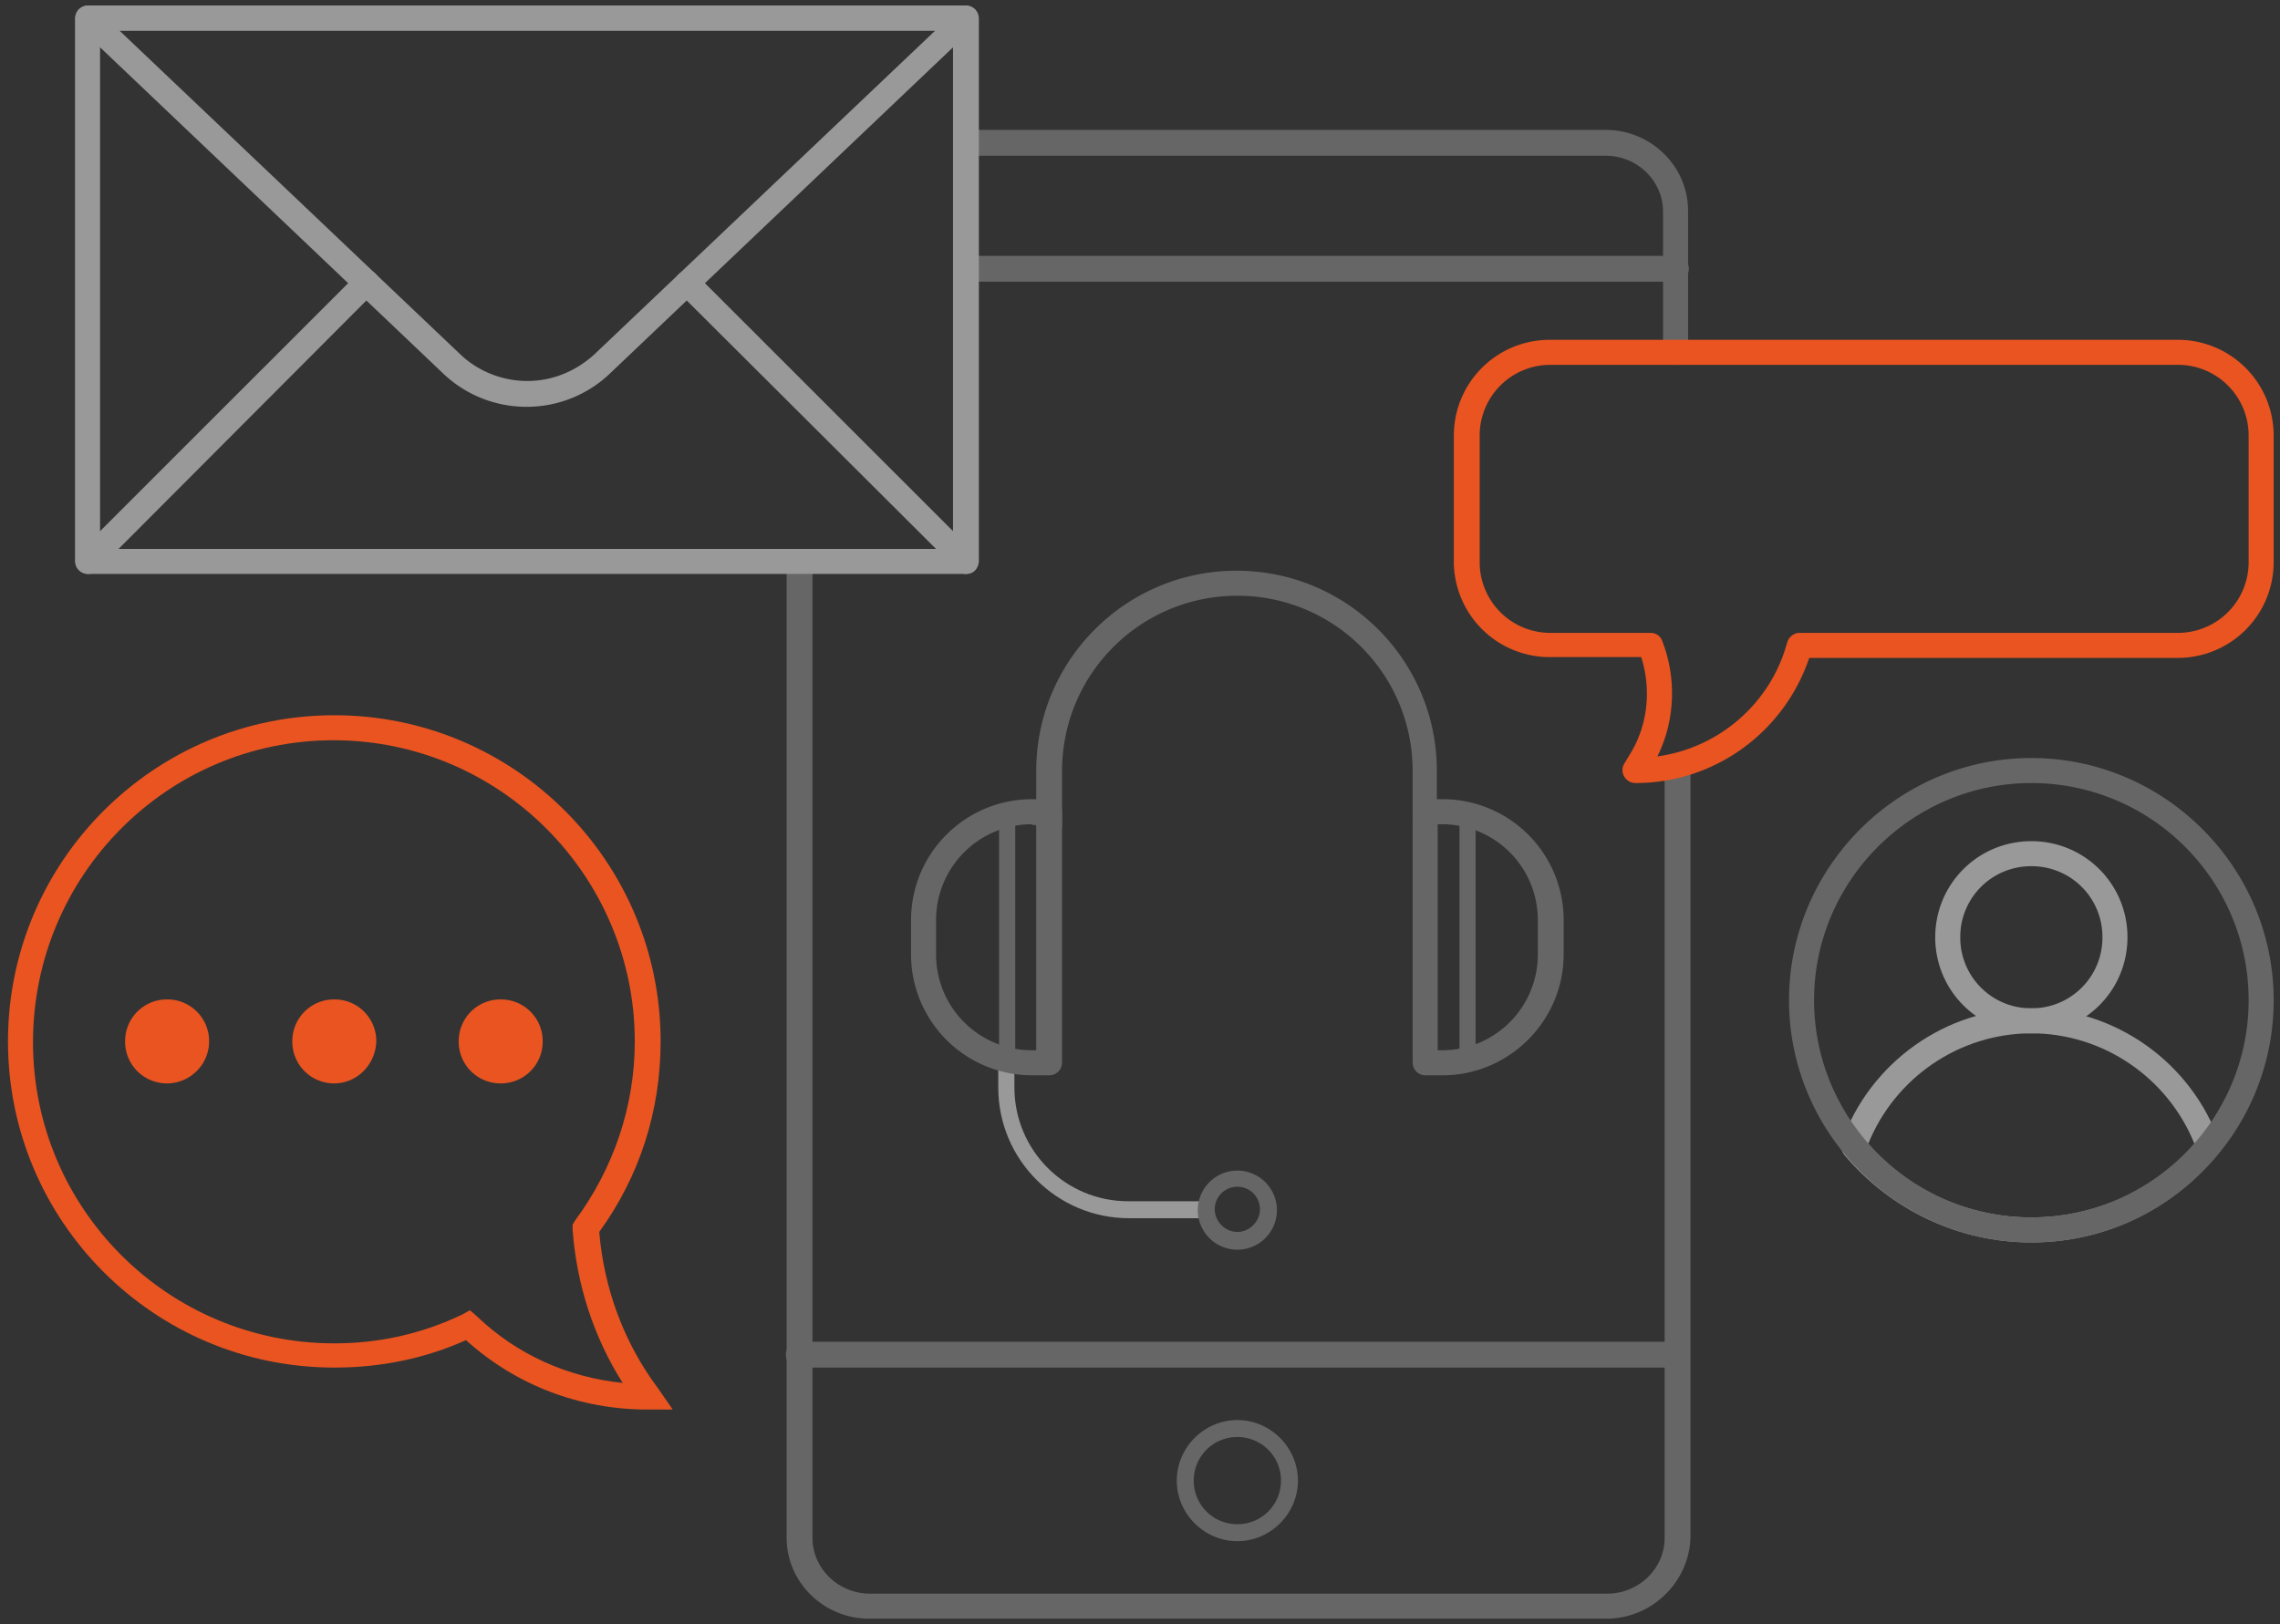<svg xmlns="http://www.w3.org/2000/svg" width="240" height="171"><rect width="100%" height="100%" fill="#333333" stroke="none"/><g fill="none" fill-rule="evenodd" transform="translate(.5 .5)"><path fill="#999" fill-rule="nonzero" d="M126.431 127.755h-8.077c-7.567 0-13.774-6.12-13.774-13.77v-2.975c0-.51.425-.85.85-.85.426 0 .85.425.85.85v2.975c0 6.63 5.357 11.985 11.99 11.985h8.076c.51 0 .85.425.85.85s-.254.935-.765.935Z"/><path fill="#666" fill-rule="nonzero" d="M129.747 131.07a4.172 4.172 0 0 1-4.166-4.165 4.172 4.172 0 0 1 4.166-4.165 4.172 4.172 0 0 1 4.167 4.165 4.172 4.172 0 0 1-4.167 4.165Zm0-6.63a2.376 2.376 0 0 0-2.38 2.38c0 1.275 1.105 2.38 2.38 2.38 1.276 0 2.381-1.105 2.381-2.38s-1.02-2.38-2.38-2.38Z"/><ellipse cx="213.327" cy="104.805" rx="24.232" ry="24.225"/><path d="M108.151 85h1.786v26.35h-1.786c-6.292 0-11.393-5.1-11.393-11.39v-3.57c0-6.29 5.101-11.39 11.393-11.39Z"/><path fill="#666" fill-rule="nonzero" d="M105.515 111.945a.852.852 0 0 1-.85-.85V85.34c0-.51.425-.85.85-.85.426 0 .85.425.85.85v25.755c.086.425-.34.85-.85.85Z"/><path fill="#666" fill-rule="nonzero" d="M168.604 169.915H90.976c-4.761 0-8.672-3.825-8.672-8.5V59.16c0-.765.595-1.36 1.36-1.36.765 0 1.36.595 1.36 1.36v102.255c0 3.23 2.721 5.865 6.037 5.865h77.628c3.316 0 6.036-2.635 6.036-5.865v-80.41c0-.765.596-1.36 1.36-1.36.766 0 1.361.595 1.361 1.36v80.41c-.17 4.675-4.081 8.5-8.842 8.5zm7.312-132.005c-.765 0-1.36-.595-1.36-1.36V21.76c0-3.23-2.721-5.865-6.037-5.865h-66.66c-.765 0-1.36-.595-1.36-1.36 0-.765.595-1.36 1.36-1.36h66.66c4.761 0 8.672 3.825 8.672 8.5V36.55c.085.765-.51 1.36-1.275 1.36z"/><g fill-rule="nonzero" transform="translate(99.479 26.35)"><path fill="#FFF" d="M76.437 1.445H1.871"/><path fill="#666" d="M76.437 2.805H1.871c-.766 0-1.36-.595-1.36-1.36 0-.765.594-1.36 1.36-1.36h74.566c.765 0 1.36.595 1.36 1.36 0 .765-.595 1.36-1.36 1.36Z"/></g><g fill-rule="nonzero" transform="translate(81.624 140.25)"><path fill="#FFF" d="M94.292 1.955H1.956"/><path fill="#666" d="M94.292 3.23H1.956c-.766 0-1.36-.595-1.36-1.36 0-.765.594-1.36 1.36-1.36h92.421c.765 0 1.36.595 1.36 1.36 0 .765-.68 1.36-1.445 1.36Z"/></g><path fill="#666" fill-rule="nonzero" d="M129.747 161.755c-3.486 0-6.376-2.89-6.376-6.375s2.89-6.375 6.376-6.375 6.377 2.89 6.377 6.375-2.89 6.375-6.377 6.375Zm0-10.965a4.572 4.572 0 0 0-4.59 4.59c0 2.55 2.04 4.59 4.59 4.59 2.551 0 4.592-2.04 4.592-4.59s-2.04-4.59-4.592-4.59Z"/><path fill="#E95420" fill-rule="nonzero" d="M171.665 81.94c-.51 0-.936-.255-1.19-.68a1.304 1.304 0 0 1 0-1.36l.51-.85c1.955-3.06 2.38-6.885 1.275-10.37h-9.608a10.086 10.086 0 0 1-10.118-10.115V45.39c0-5.61 4.506-10.115 10.118-10.115h66.064a10.086 10.086 0 0 1 10.118 10.115v13.26c0 5.61-4.506 10.115-10.118 10.115h-38.771c-2.636 7.82-9.948 13.175-18.28 13.175Zm-8.928-44.03a7.438 7.438 0 0 0-7.482 7.48v13.26a7.438 7.438 0 0 0 7.482 7.48h10.543c.51 0 1.02.34 1.19.85 1.53 3.91 1.36 8.415-.51 12.155 6.207-.85 11.478-5.185 13.434-11.22l.255-.85c.17-.51.68-.935 1.275-.935h39.792a7.438 7.438 0 0 0 7.482-7.48V45.39a7.438 7.438 0 0 0-7.482-7.48h-65.98Z"/><path fill="#999" fill-rule="nonzero" d="M213.327 130.305c-7.653 0-14.795-3.4-19.726-9.265-.255-.34-.34-.85-.255-1.275 2.976-8.415 10.968-14.11 19.896-14.11 8.927 0 16.92 5.695 19.895 14.11.17.425.085.935-.255 1.275-4.761 5.865-11.903 9.265-19.555 9.265Zm-17.175-10.37c4.336 4.93 10.543 7.735 17.175 7.735 6.631 0 12.838-2.805 17.174-7.735-2.805-6.97-9.607-11.645-17.174-11.645-7.568 0-14.37 4.675-17.175 11.645Z"/><path fill="#999" fill-rule="nonzero" d="M213.327 108.29a10.086 10.086 0 0 1-10.118-10.115c0-5.61 4.506-10.115 10.118-10.115a10.086 10.086 0 0 1 10.117 10.115c0 5.61-4.506 10.115-10.117 10.115Zm0-17.595a7.438 7.438 0 0 0-7.483 7.48 7.438 7.438 0 0 0 7.483 7.48 7.438 7.438 0 0 0 7.482-7.48 7.438 7.438 0 0 0-7.482-7.48Z"/><path fill="#666" fill-rule="nonzero" d="M149.558 87.72c-.765 0-1.36-.595-1.36-1.36v-5.695c0-10.2-8.248-18.445-18.45-18.445-10.204 0-18.45 8.245-18.45 18.445v5.695c0 .765-.596 1.36-1.361 1.36-.766 0-1.36-.595-1.36-1.36v-5.695c0-11.645 9.437-21.08 21.085-21.08 11.649 0 21.086 9.435 21.086 21.08v5.695a1.21 1.21 0 0 1-1.19 1.36Z"/><path d="M151.344 111.35h-1.786V85h1.786c6.291 0 11.393 5.1 11.393 11.39v3.57c0 6.29-5.102 11.39-11.393 11.39Z"/><path fill="#666" fill-rule="nonzero" d="M153.98 111.945a.852.852 0 0 1-.85-.85V85.34c0-.51.424-.85.85-.85.425 0 .85.425.85.85v25.755c0 .425-.425.85-.85.85Z"/><path fill="#999" fill-rule="nonzero" d="M101.18 59.925H8.757c-.766 0-1.36-.595-1.36-1.36V1.445c0-.765.594-1.36 1.36-1.36h92.421c.765 0 1.36.595 1.36 1.36V58.65c-.084.68-.68 1.275-1.36 1.275ZM10.032 57.29h89.786V2.72H10.033v54.57Z"/><path fill="#666" fill-rule="nonzero" d="M213.327 130.305c-14.03 0-25.508-11.475-25.508-25.5s11.478-25.5 25.508-25.5c14.029 0 25.507 11.475 25.507 25.5s-11.393 25.5-25.507 25.5zm0-48.365c-12.584 0-22.872 10.285-22.872 22.865 0 12.58 10.288 22.865 22.872 22.865 12.583 0 22.871-10.285 22.871-22.865 0-12.665-10.288-22.865-22.871-22.865zm-103.39 30.77h-1.786a12.735 12.735 0 0 1-12.753-12.75v-3.57c0-7.055 5.696-12.75 12.753-12.75h1.786c.765 0 1.36.595 1.36 1.36v26.35c0 .765-.595 1.36-1.36 1.36zm-1.786-26.435A10.086 10.086 0 0 0 98.033 96.39v3.57c0 5.61 4.507 10.115 10.118 10.115h.425V86.36h-.425v-.085zm43.193 26.435h-1.786c-.765 0-1.36-.595-1.36-1.36V85c0-.765.595-1.36 1.36-1.36h1.786a12.735 12.735 0 0 1 12.753 12.75v3.57c0 7.055-5.781 12.75-12.753 12.75zm-.51-2.635h.425a10.086 10.086 0 0 0 10.118-10.115v-3.57c0-5.61-4.507-10.115-10.118-10.115h-.425v23.8z"/><path fill="#999" fill-rule="nonzero" d="M54.926 42.33a12.696 12.696 0 0 1-8.843-3.57L7.823 2.38c-.34-.34-.51-.935-.256-1.445.17-.51.68-.85 1.19-.85h92.422c.51 0 1.02.34 1.19.85.17.51.086 1.105-.34 1.445L63.77 38.76a12.696 12.696 0 0 1-8.843 3.57ZM12.073 2.72l35.88 34.085c1.871 1.785 4.422 2.805 7.058 2.805s5.101-1.02 7.057-2.805L97.948 2.72H12.073Z"/><path fill="#999" fill-rule="nonzero" d="M8.758 59.925c-.34 0-.68-.17-.936-.425-.51-.51-.51-1.36 0-1.87l29.334-29.325c.51-.51 1.36-.51 1.87 0s.51 1.36 0 1.87L9.693 59.585c-.255.255-.595.34-.935.34zm92.421 0c-.34 0-.68-.17-.935-.425L70.91 30.26c-.51-.51-.51-1.36 0-1.87s1.36-.51 1.871 0l29.333 29.325c.51.51.51 1.36 0 1.87-.255.255-.595.34-.935.34z"/><g fill="#E95420" fill-rule="nonzero" transform="translate(0 74.8)"><path d="M70.315 73.1H67.68c-7.143 0-13.86-2.55-19.131-7.31-4.336 1.955-9.013 2.89-13.859 2.89C15.73 68.68.34 53.295.34 34.34.34 15.385 15.73 0 34.69 0s34.35 15.385 34.35 34.34c0 7.31-2.21 14.195-6.462 20.06.51 6.035 2.636 11.73 6.207 16.49l1.53 2.21Zm-21.34-10.455.68.595c4.25 4.08 9.607 6.46 15.389 7.055-3.061-4.845-4.847-10.37-5.272-16.15v-.51l.255-.425c4.081-5.525 6.292-12.07 6.292-18.87 0-17.425-14.199-31.705-31.714-31.705s-31.63 14.28-31.63 31.79c0 17.51 14.2 31.705 31.715 31.705 4.761 0 9.268-1.02 13.519-3.06l.765-.425Z"/><path d="M17.09 38.76a4.39 4.39 0 0 1-4.421-4.42 4.39 4.39 0 0 1 4.42-4.42 4.39 4.39 0 0 1 4.422 4.42c0 2.465-2.04 4.42-4.421 4.42zm17.6 0a4.39 4.39 0 0 1-4.421-4.42 4.39 4.39 0 0 1 4.421-4.42 4.39 4.39 0 0 1 4.421 4.42c-.085 2.465-2.04 4.42-4.421 4.42zm17.515 0a4.39 4.39 0 0 1-4.421-4.42 4.39 4.39 0 0 1 4.421-4.42 4.39 4.39 0 0 1 4.421 4.42 4.39 4.39 0 0 1-4.42 4.42z"/></g></g></svg>